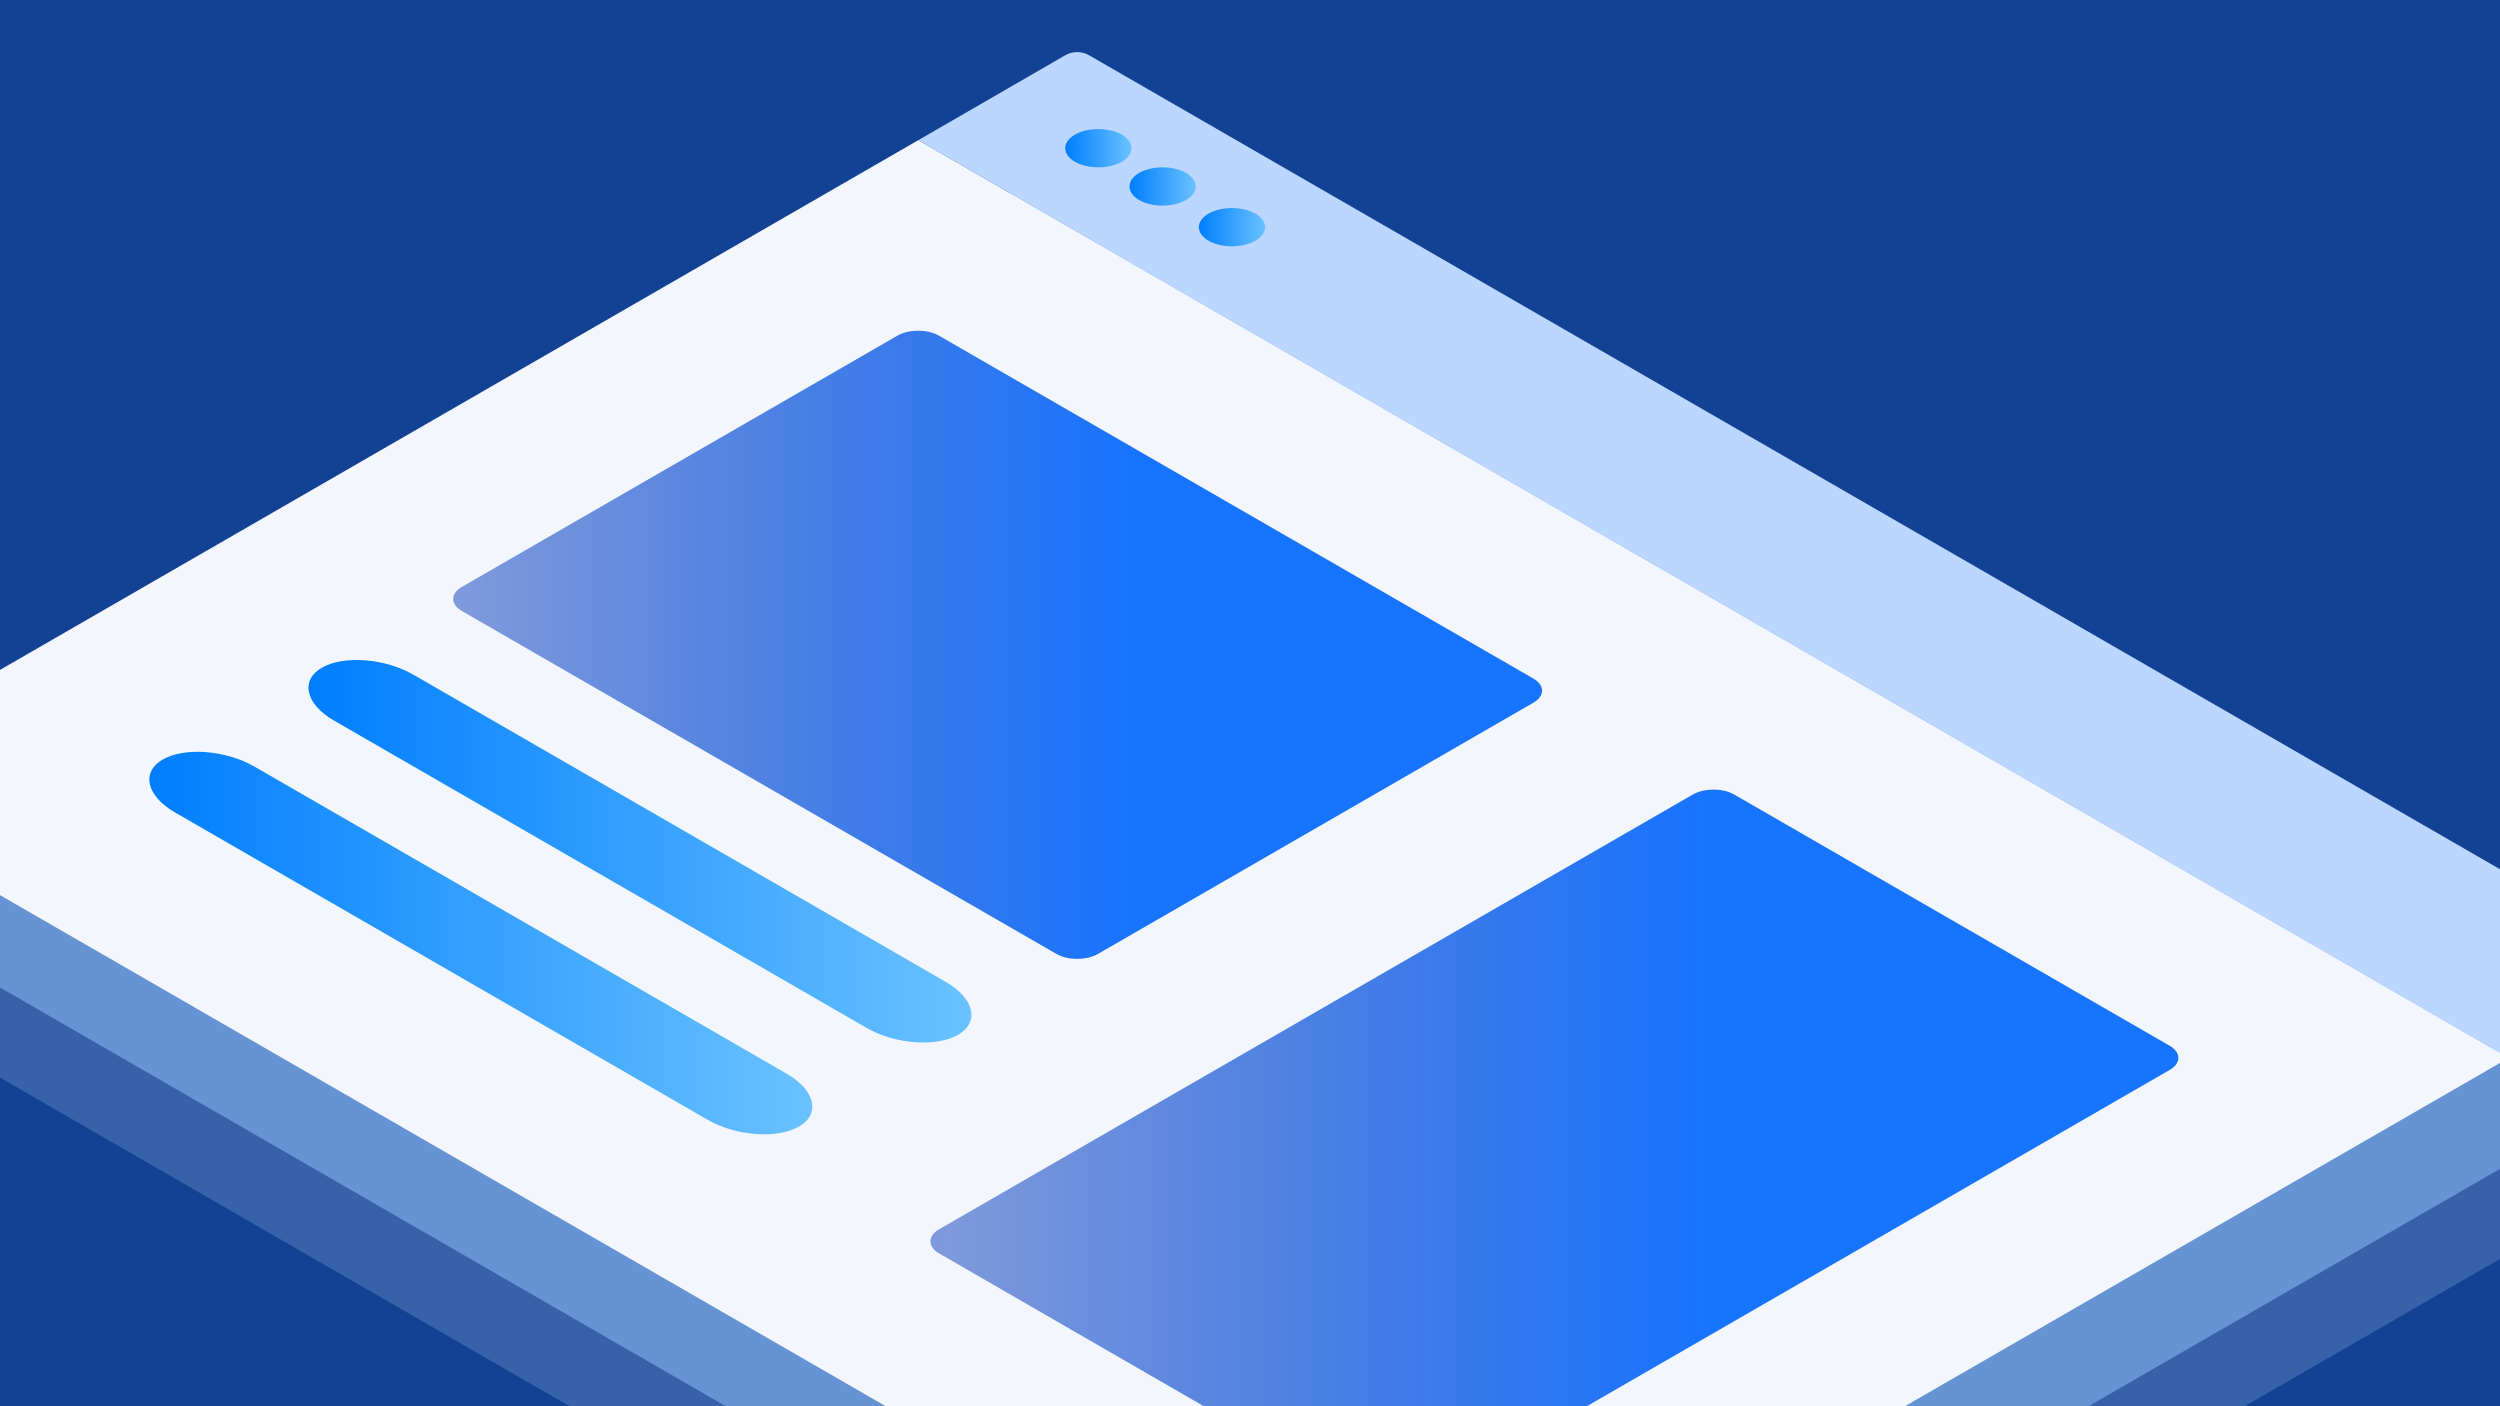 <svg width="100%" height="100%" viewBox="0 0 336 189" fill="none" xmlns="http://www.w3.org/2000/svg">
<rect x="0" y="0" width="336" height="189" fill="#333333" stroke="none"/>
<g clip-path="url(#clip0)">
<rect width="336" height="189" fill="#134194"/>
<path opacity="0.2" d="M-21.85 132.224C-23.383 131.337 -23.383 129.885 -21.85 128.998L143.595 33.548C145.128 32.661 147.646 32.661 149.179 33.548L357.344 153.659C358.878 154.546 358.878 155.998 357.344 156.885L191.916 252.335C190.383 253.222 187.865 253.222 186.332 252.335L-21.85 132.224Z" fill="#CCE3FF"/>
<path opacity="0.5" d="M-21.85 120.111C-23.383 119.224 -23.383 117.772 -21.85 116.885L143.595 21.435C145.128 20.548 147.646 20.548 149.179 21.435L357.344 141.546C358.877 142.433 358.877 143.885 357.344 144.772L191.916 240.222C190.383 241.109 187.865 241.109 186.332 240.222L-21.85 120.111Z" fill="#97C6FF"/>
<path d="M123.42 18.838L-21.382 102.369C-23.529 103.611 -23.529 106.724 -21.382 107.966L185.912 227.577C186.913 228.158 188.139 228.158 189.14 227.577L337.186 142.175L123.42 18.838Z" fill="#F3F7FD"/>
<path d="M143.159 7.435L123.42 18.838L337.17 142.175L353.713 132.627C355.859 131.385 355.859 128.288 353.713 127.046L146.386 7.435C145.386 6.855 144.159 6.855 143.159 7.435Z" fill="#BBD7FF"/>
<path d="M126.196 45.112C124.663 44.225 122.145 44.225 120.612 45.112L62.058 78.886C60.525 79.773 60.525 81.225 62.058 82.112L141.981 128.208C143.514 129.095 146.032 129.095 147.565 128.208L206.102 94.434C207.635 93.547 207.635 92.095 206.102 91.208L126.196 45.112Z" fill="url(#paint0_linear)"/>
<path d="M233.087 106.789C231.554 105.902 229.036 105.902 227.503 106.789L126.196 165.223C124.663 166.11 124.663 167.562 126.196 168.449L184.734 202.239C186.267 203.126 188.785 203.126 190.318 202.239L291.625 143.788C293.158 142.901 293.158 141.449 291.625 140.562L233.087 106.789Z" fill="url(#paint1_linear)"/>
<path d="M55.587 90.692C51.745 88.466 46.194 88.047 43.256 89.741C40.319 91.434 41.061 94.644 44.902 96.853L116.432 138.127C120.273 140.353 125.825 140.772 128.763 139.079C131.7 137.385 130.958 134.175 127.116 131.966L55.587 90.692Z" fill="url(#paint2_linear)"/>
<path d="M34.202 103.031C30.361 100.805 24.809 100.386 21.872 102.079C18.934 103.773 19.677 106.982 23.518 109.192L95.047 150.465C98.888 152.691 104.44 153.111 107.378 151.417C110.315 149.723 109.573 146.514 105.732 144.304L34.202 103.031Z" fill="url(#paint3_linear)"/>
<path d="M150.777 18.096C149.034 17.096 146.209 17.096 144.466 18.096C142.723 19.096 142.739 20.741 144.466 21.741C146.193 22.741 149.034 22.741 150.777 21.741C152.504 20.741 152.504 19.096 150.777 18.096Z" fill="url(#paint4_linear)"/>
<path d="M159.411 23.242C157.668 22.242 154.844 22.242 153.101 23.242C151.374 24.242 151.374 25.887 153.101 26.887C154.828 27.887 157.668 27.887 159.411 26.887C161.154 25.887 161.138 24.242 159.411 23.242Z" fill="url(#paint5_linear)"/>
<path d="M168.74 28.709C166.997 27.709 164.172 27.709 162.429 28.709C160.686 29.709 160.702 31.354 162.429 32.354C164.156 33.354 166.997 33.354 168.74 32.354C170.467 31.338 170.467 29.709 168.74 28.709Z" fill="url(#paint6_linear)"/>
</g>
<defs>
<linearGradient id="paint0_linear" x1="60.91" y1="86.665" x2="207.262" y2="86.665" gradientUnits="userSpaceOnUse">
<stop offset="0.012" stop-color="#0B3DBC" stop-opacity="0.5"/>
<stop offset="0.372" stop-color="#125CE2" stop-opacity="0.794"/>
<stop offset="0.625" stop-color="#1774FF"/>
</linearGradient>
<linearGradient id="paint1_linear" x1="125.04" y1="154.511" x2="292.785" y2="154.511" gradientUnits="userSpaceOnUse">
<stop offset="0.012" stop-color="#0B3DBC" stop-opacity="0.5"/>
<stop offset="0.372" stop-color="#125CE2" stop-opacity="0.794"/>
<stop offset="0.625" stop-color="#1774FF"/>
</linearGradient>
<linearGradient id="paint2_linear" x1="41.448" y1="114.416" x2="130.541" y2="114.416" gradientUnits="userSpaceOnUse">
<stop stop-color="#007EFF"/>
<stop offset="1" stop-color="#6AC2FF"/>
</linearGradient>
<linearGradient id="paint3_linear" x1="20.074" y1="126.75" x2="109.168" y2="126.75" gradientUnits="userSpaceOnUse">
<stop stop-color="#007EFF"/>
<stop offset="1" stop-color="#6AC2FF"/>
</linearGradient>
<linearGradient id="paint4_linear" x1="143.166" y1="19.922" x2="152.073" y2="19.922" gradientUnits="userSpaceOnUse">
<stop stop-color="#007EFF"/>
<stop offset="1" stop-color="#6AC2FF"/>
</linearGradient>
<linearGradient id="paint5_linear" x1="151.805" y1="25.065" x2="160.712" y2="25.065" gradientUnits="userSpaceOnUse">
<stop stop-color="#007EFF"/>
<stop offset="1" stop-color="#6AC2FF"/>
</linearGradient>
<linearGradient id="paint6_linear" x1="161.132" y1="30.523" x2="170.039" y2="30.523" gradientUnits="userSpaceOnUse">
<stop stop-color="#007EFF"/>
<stop offset="1" stop-color="#6AC2FF"/>
</linearGradient>
<clipPath id="clip0">
<rect width="336" height="189" fill="white"/>
</clipPath>
</defs>
</svg>

